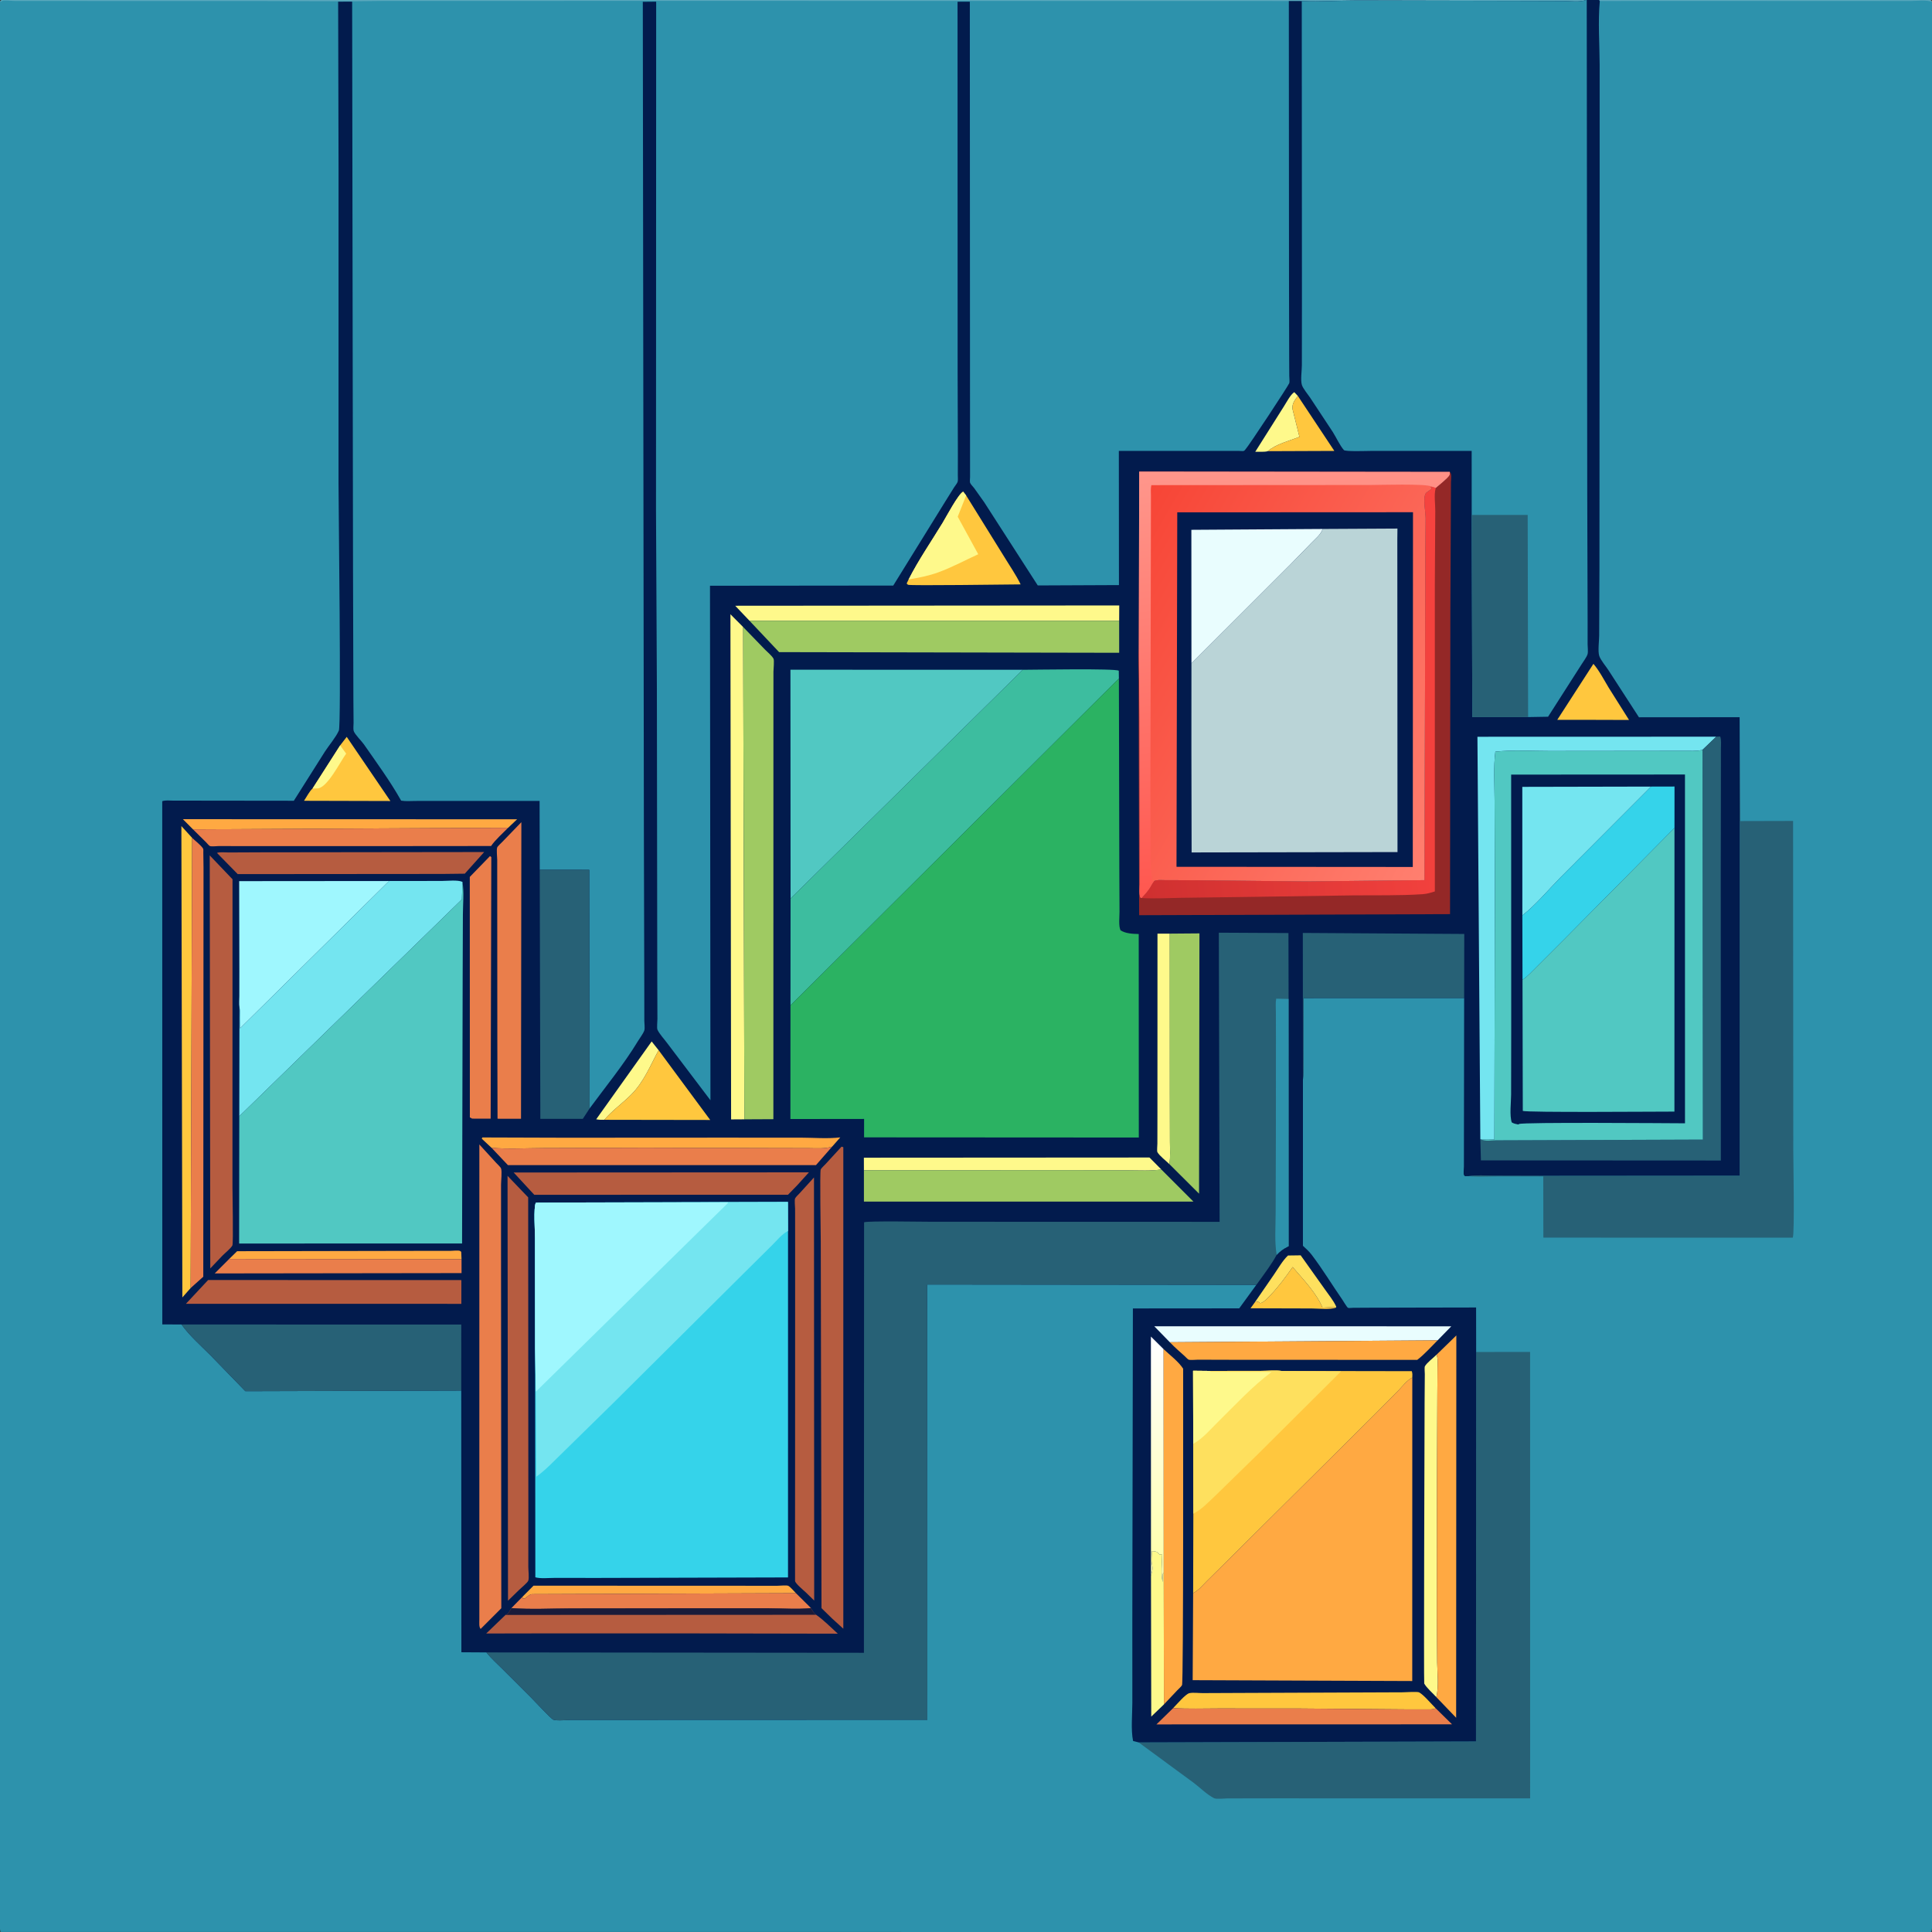 <svg version="1.1" xmlns="http://www.w3.org/2000/svg" style="display: block;" viewBox="0 0 2048 2048" width="1024" height="1024">
<rect x="0" y="0" width="2048" height="2048" fill="#333333" stroke="none"/>
<defs>
	<linearGradient id="Gradient1" gradientUnits="userSpaceOnUse" x1="1214.1" y1="1645.41" x2="1237.78" y2="1423.68">
		<stop class="stop0" offset="0" stop-opacity="1" stop-color="rgb(255,255,175)"/>
		<stop class="stop1" offset="1" stop-opacity="1" stop-color="rgb(255,255,255)"/>
	</linearGradient>
	<linearGradient id="Gradient2" gradientUnits="userSpaceOnUse" x1="1194.52" y1="765.31" x2="1539.98" y2="730.751">
		<stop class="stop0" offset="0" stop-opacity="1" stop-color="rgb(207,48,48)"/>
		<stop class="stop1" offset="1" stop-opacity="1" stop-color="rgb(246,67,63)"/>
	</linearGradient>
	<linearGradient id="Gradient3" gradientUnits="userSpaceOnUse" x1="1167.48" y1="608.831" x2="1562.03" y2="836.277">
		<stop class="stop0" offset="0" stop-opacity="1" stop-color="rgb(247,69,54)"/>
		<stop class="stop1" offset="1" stop-opacity="1" stop-color="rgb(255,127,111)"/>
	</linearGradient>
	<linearGradient id="Gradient4" gradientUnits="userSpaceOnUse" x1="1394.39" y1="925.553" x2="1343.3" y2="486.379">
		<stop class="stop0" offset="0" stop-opacity="1" stop-color="rgb(255,88,80)"/>
		<stop class="stop1" offset="1" stop-opacity="1" stop-color="rgb(255,150,139)"/>
	</linearGradient>
</defs>
<path transform="translate(0,0)" fill="rgb(45,146,172)" d="M 0 2 L 0.469 0.969 C 0.979 0.646 1.42 0.168 2 0 C 6.3 -1.246 15.364 0 20.061 0 L 1681.25 0 L 1682.01 0 L 1695.01 0 L 2044.22 0.031 C 2045.74 0.031 2046.47 -0.389 2047.53 0.969 L 2048 2 L 2048 2.75 L 2048.07 1600.18 L 2048.07 1928.75 L 2048.06 2012.87 L 2048.07 2035.73 C 2048.07 2039.74 2048.68 2044.29 2047 2048 L 0.547 2047.95 L 0 2045 L 0 2 z"/>
<path transform="translate(0,0)" fill="rgb(90,168,189)" d="M 1695.01 0 L 2044.22 0.031 C 2045.74 0.031 2046.47 -0.389 2047.53 0.969 L 2048 2 C 2042.16 -0.366 2031.81 1.056 2025.28 1.053 L 1966.65 1.058 L 1781.94 0.964 L 1695.85 1.102 L 1695.01 0 z"/>
<path transform="translate(0,0)" fill="rgb(90,168,189)" d="M 0 2 L 0.469 0.969 C 0.979 0.646 1.42 0.168 2 0 C 6.3 -1.246 15.364 0 20.061 0 L 1681.25 0 C 1674.92 2.496 1664.75 1.132 1657.8 1.094 L 1615.31 0.964 L 1438.68 0.579 C 1419.21 0.561 1399.34 1.987 1379.93 1.126 L 1366.21 1.069 L 732.5 0.927 L 484.554 0.98 L 407.649 0.973 L 374 1.345 L 270.033 1.086 L 70.05 1.062 L 15.556 1.024 C 12.608 1.018 5.043 -0.006 2.639 0.86 C 2.038 1.076 1.537 1.504 0.986 1.827 L 0 2 z"/>
<path transform="translate(0,0)" fill="rgb(39,97,118)" d="M 1844.16 785.508 L 1844.87 870.355 L 1900.75 870.214 L 1900.96 1219.9 C 1900.96 1231.12 1902.45 1307.8 1900.42 1311.98 L 1636.03 1311.94 L 1635.93 1247.05 L 1584.82 1247.07 C 1575.64 1247.07 1565.85 1247.73 1556.75 1246.76 C 1564.96 1245.33 1574.63 1246.22 1583.03 1246.22 L 1635.9 1246.37 L 1844.12 1246.21 L 1844.16 785.508 z"/>
<path transform="translate(0,0)" fill="rgb(39,97,118)" d="M 1564.79 1433.15 L 1621.97 1433.11 L 1622.01 1906.35 L 1349.2 1906.3 L 1301.17 1906.39 C 1298.21 1906.4 1289.48 1907.36 1287.07 1906.2 C 1279.75 1902.66 1271.86 1894.76 1265.21 1889.75 L 1207.02 1847.03 L 1564.61 1845.99 L 1564.79 1433.15 z"/>
<path transform="translate(0,0)" fill="rgb(2,27,77)" d="M 1681.25 0 L 1682.01 0 L 1695.01 0 L 1695.85 1.102 C 1693.84 22.98 1695.6 46.495 1695.7 68.539 L 1695.7 189.19 L 1695.48 601.517 L 1695.18 673.841 C 1695.15 679.258 1693.7 690.34 1695.24 695.196 C 1696.65 699.655 1702.37 706.294 1705.01 710.426 L 1737.35 760.355 L 1844.09 760.262 L 1844.16 785.508 L 1844.12 1246.21 L 1635.9 1246.37 L 1583.03 1246.22 C 1574.63 1246.22 1564.96 1245.33 1556.75 1246.76 L 1553 1246.81 C 1552.6 1246.38 1552.02 1246.05 1551.8 1245.5 C 1551.17 1243.91 1551.8 1238.29 1551.8 1236.39 L 1551.83 1209.24 L 1552.05 1057.95 L 1381.85 1058 L 1381.69 1113.81 C 1381.65 1123.72 1382.37 1134.53 1381.17 1144.35 L 1381.16 1320.58 C 1384.37 1323.56 1387.72 1326.57 1390.39 1330.07 C 1401.92 1345.2 1412.04 1362 1422.92 1377.69 C 1423.82 1378.98 1427.85 1385.87 1428.94 1386.36 C 1429.81 1386.76 1433.23 1386.33 1434.35 1386.32 L 1455.24 1386.2 L 1564.73 1385.99 L 1564.79 1433.15 L 1564.61 1845.99 L 1207.02 1847.03 L 1201.1 1845.5 C 1198.65 1833.25 1200.34 1817.46 1200.33 1804.82 L 1200.31 1717.48 L 1200.91 1387 L 1313.63 1386.91 L 1331.74 1362.02 L 982.906 1361.65 L 983.018 1823.03 L 669.717 1823.14 L 606.2 1823.13 C 601.044 1823.12 591.141 1824.4 586.576 1822.98 C 584.36 1822.29 566.336 1802.86 563.247 1799.78 L 532.916 1769.48 C 527.183 1763.74 520.626 1757.98 515.621 1751.63 L 489.087 1751.47 L 488.938 1474.08 L 260.097 1474.75 L 223.95 1437.48 C 213.489 1426.89 200.992 1416.08 192.402 1404.01 L 172.059 1403.93 L 171.982 849.306 C 175.379 848.057 179.847 848.688 183.499 848.688 L 209.41 848.714 L 311.482 848.834 L 344.395 796.763 C 348.891 789.811 355.851 781.859 359.186 774.459 C 361.874 768.493 358.859 537.305 358.841 511.864 L 358.872 178.523 L 358.441 1.8 L 373.294 1.734 L 374.22 605.052 L 374.607 741.5 L 374.8 766.302 C 374.819 768.376 374.309 772.865 374.884 774.723 C 376.068 778.549 383.234 785.415 385.785 789.087 C 398.856 807.9 413.262 827.58 424.552 847.516 L 425.216 848.706 C 430.05 849.571 435.512 849.048 440.435 849.046 L 468.574 849.039 L 571.989 849.007 L 572.144 921.956 L 624.613 922.02 L 625.017 1174.98 C 642.277 1151.52 661.206 1128.5 676.283 1103.57 C 678.215 1100.37 681.886 1095.67 683.002 1092.26 C 683.76 1089.94 683.003 1084.77 683.003 1082.13 L 682.971 1048.61 L 682.53 875.983 L 681.4 1.93 L 695.567 1.79 L 695.4 541.465 L 696.324 729.716 L 696.73 1034.35 L 696.892 1080.27 C 696.899 1082.47 696.129 1089.76 696.932 1091.51 C 699.086 1096.22 704.367 1101.78 707.488 1106.07 L 753.101 1166.32 L 752.62 620.914 L 946.883 620.714 L 1002.48 530.887 L 1011.41 516.577 C 1012.4 515.018 1014.6 512.432 1015.14 510.734 C 1015.67 509.036 1015.29 505.532 1015.33 503.687 L 1015.39 481.681 L 1015.12 394.81 L 1015.04 1.84 L 1028.06 1.782 L 1028.24 395.152 L 1028.29 489.201 L 1028.31 505.535 C 1028.32 506.886 1027.88 510.567 1028.33 511.757 C 1028.94 513.401 1031.41 515.778 1032.57 517.312 L 1043.19 532.232 L 1100.08 620.594 L 1186.13 620.215 L 1186.02 477.996 L 1295.06 477.996 L 1313.47 477.996 C 1314.27 477.996 1317.89 478.309 1318.5 477.996 C 1319.02 477.728 1319.44 477.289 1319.85 476.866 C 1323.63 472.917 1366.29 408.029 1366.72 406.08 C 1367.17 404.084 1366.69 400.533 1366.68 398.414 L 1366.59 380.814 L 1366.41 302.88 L 1366.21 1.069 L 1379.93 1.126 C 1399.34 1.987 1419.21 0.561 1438.68 0.579 L 1615.31 0.964 L 1657.8 1.094 C 1664.75 1.132 1674.92 2.496 1681.25 0 z"/>
<path transform="translate(0,0)" fill="rgb(254,249,139)" d="M 1343.85 478.281 C 1340.3 479.326 1334.44 478.758 1330.61 478.915 L 1360.98 430.799 C 1363.75 426.569 1367.83 418.363 1372 415.7 L 1375.78 419.732 C 1372.4 424.399 1369.38 427.746 1370.2 433.915 L 1377.47 463.083 C 1366.6 467.4 1352.95 470.569 1343.85 478.281 z"/>
<path transform="translate(0,0)" fill="rgb(254,249,139)" d="M 640.599 1187.04 C 637.595 1187.12 634.939 1187.08 631.985 1186.5 L 690.791 1103.98 L 698.173 1113.26 C 689.172 1129.73 682.672 1146.73 669.046 1160.38 C 659.902 1169.55 649.016 1177.14 640.599 1187.04 z"/>
<path transform="translate(0,0)" fill="rgb(254,224,94)" d="M 1330.17 1380.53 L 1350.54 1350.96 C 1355.08 1344.38 1359.54 1336.35 1365.32 1330.89 L 1378.77 1330.7 L 1404.52 1366.87 C 1408.48 1372.58 1413.64 1378.72 1416.44 1385.06 L 1416.16 1386.13 C 1411.93 1385.34 1406.27 1386.1 1401.89 1386.14 C 1395.3 1370.44 1381.24 1355.99 1370.26 1343.14 C 1362.9 1353.69 1355.44 1363.86 1346.5 1373.17 C 1343.84 1375.94 1340.61 1379.68 1337 1381.12 C 1335.21 1381.85 1335.26 1380.48 1333.76 1380 C 1332.93 1379.74 1331.02 1380.36 1330.17 1380.53 z"/>
<path transform="translate(0,0)" fill="rgb(255,199,62)" d="M 1375.78 419.732 L 1414.45 478 L 1343.85 478.281 C 1352.95 470.569 1366.6 467.4 1377.47 463.083 L 1370.2 433.915 C 1369.38 427.746 1372.4 424.399 1375.78 419.732 z"/>
<path transform="translate(0,0)" fill="rgb(255,199,62)" d="M 1330.17 1380.53 C 1331.02 1380.36 1332.93 1379.74 1333.76 1380 C 1335.26 1380.48 1335.21 1381.85 1337 1381.12 C 1340.61 1379.68 1343.84 1375.94 1346.5 1373.17 C 1355.44 1363.86 1362.9 1353.69 1370.26 1343.14 C 1381.24 1355.99 1395.3 1370.44 1401.89 1386.14 C 1406.27 1386.1 1411.93 1385.34 1416.16 1386.13 C 1410.04 1388.57 1397.35 1387.02 1390.51 1387.02 L 1325.6 1386.84 L 1330.17 1380.53 z"/>
<path transform="translate(0,0)" fill="rgb(255,169,66)" d="M 242.909 1334.6 L 251.346 1326.33 L 445.732 1325.97 L 476.953 1325.97 C 479.523 1325.97 485.21 1325.24 487.5 1325.98 C 488.056 1326.15 488.446 1326.66 488.92 1327 L 489.249 1334.81 L 242.909 1334.6 z"/>
<path transform="translate(0,0)" fill="rgb(254,249,139)" d="M 1220.09 1670.56 L 1220.94 1667.03 C 1222.15 1662.85 1221.85 1661.56 1221 1657.5 C 1220.21 1653.73 1221.01 1648.14 1221.09 1644.19 L 1221.93 1644.3 L 1222.87 1644.35 C 1226.24 1644.66 1226.97 1645.32 1229.07 1647.81 L 1232 1647.5 C 1231.97 1656.24 1230.28 1668.73 1232.5 1677 L 1232.62 1668.54 L 1233.61 1667.26 L 1233.81 1806.76 L 1220.37 1819.67 L 1220.09 1670.56 z"/>
<path transform="translate(0,0)" fill="rgb(255,199,62)" d="M 1689.09 703.704 C 1695.47 711.178 1700.24 720.637 1705.34 729.052 L 1726.85 763.191 L 1688.5 763.076 L 1650.75 763.08 L 1689.09 703.704 z"/>
<path transform="translate(0,0)" fill="rgb(255,169,66)" d="M 553.839 1692.68 L 565.558 1680.88 L 783.929 1680.97 L 824.154 1680.98 C 826.773 1680.98 833.409 1680.2 835.47 1680.98 C 837.507 1681.76 841.926 1687.1 843.757 1688.84 L 563.809 1689.88 C 561.175 1690.24 558.332 1692.91 556.265 1694.5 L 554.135 1694.49 L 553.839 1692.68 z"/>
<path transform="translate(0,0)" fill="rgb(254,249,139)" d="M 1239.58 1234.01 C 1236.26 1230.68 1228.92 1225.12 1226.86 1221.26 C 1226.26 1220.15 1226.87 1213.82 1226.87 1212.27 L 1226.93 1179.5 L 1226.98 989.7 L 1240.02 989.691 L 1240.09 1159.49 L 1240.18 1209.96 C 1240.16 1217.66 1240.88 1226.44 1239.58 1234.01 z"/>
<path transform="translate(0,0)" fill="rgb(255,199,62)" d="M 360.585 790.124 L 367.54 781.099 L 413.821 849.107 L 322.275 848.866 C 324.677 845.325 328.151 838.542 331.269 835.909 L 360.585 790.124 z"/>
<path transform="translate(0,0)" fill="rgb(254,249,139)" d="M 360.585 790.124 L 366.948 798.869 C 360.719 807.358 347.502 834.341 337 835.757 L 331.269 835.909 L 360.585 790.124 z"/>
<path transform="translate(0,0)" fill="url(#Gradient1)" d="M 1220.09 1670.56 L 1220.01 1416.81 L 1233.48 1430.16 L 1233.61 1667.26 L 1232.62 1668.54 L 1232.5 1677 C 1230.28 1668.73 1231.97 1656.24 1232 1647.5 L 1229.07 1647.81 C 1226.97 1645.32 1226.24 1644.66 1222.87 1644.35 L 1221.93 1644.3 L 1221.09 1644.19 C 1221.01 1648.14 1220.21 1653.73 1221 1657.5 C 1221.85 1661.56 1222.15 1662.85 1220.94 1667.03 L 1220.09 1670.56 z"/>
<path transform="translate(0,0)" fill="rgb(255,169,66)" d="M 204.589 879.151 L 193.894 868.364 L 548.174 868.464 L 538.659 877.463 L 204.589 879.151 z"/>
<path transform="translate(0,0)" fill="rgb(234,126,75)" d="M 489.249 1334.81 L 489.26 1349.55 L 227.596 1349.89 L 242.909 1334.6 L 489.249 1334.81 z"/>
<path transform="translate(0,0)" fill="rgb(255,199,62)" d="M 698.173 1113.26 L 752.854 1187.22 L 640.599 1187.04 C 649.016 1177.14 659.902 1169.55 669.046 1160.38 C 682.672 1146.73 689.172 1129.73 698.173 1113.26 z"/>
<path transform="translate(0,0)" fill="rgb(255,169,66)" d="M 511.255 1205.75 L 598.616 1206.03 L 758.869 1205.94 L 848.624 1205.96 C 862.187 1205.96 877.325 1207.29 890.739 1205.68 L 882.157 1215.44 C 874.254 1217.99 865.434 1217.14 857.2 1217.12 L 817.893 1217.04 L 683.776 1216.68 L 576 1217.03 C 557.916 1217.08 539.081 1218.22 521.07 1216.75 L 510.716 1207.08 L 511.255 1205.75 z"/>
<path transform="translate(0,0)" fill="rgb(254,249,139)" d="M 915.784 1240.52 L 915.737 1227.2 L 1218.51 1227.01 L 1231.08 1239.71 C 1219.64 1241.4 1207.7 1240.64 1196.14 1240.61 L 1138.72 1240.43 L 915.784 1240.52 z"/>
<path transform="translate(0,0)" fill="rgb(255,199,62)" d="M 1243.59 1810.66 C 1247.05 1807.23 1256.56 1795.8 1260.76 1794.82 C 1264.52 1793.95 1270.88 1794.78 1274.86 1794.76 L 1314.22 1794.59 L 1486.63 1793.91 C 1489.6 1793.92 1502.57 1792.97 1504.37 1793.99 C 1509.32 1796.78 1516.03 1804.92 1520.26 1809.14 L 1521.83 1810.78 C 1518.74 1812.44 1515.26 1811.98 1511.85 1811.99 L 1489.82 1812 L 1377.76 1811.1 L 1291.85 1811.05 C 1275.84 1811.05 1259.57 1811.65 1243.59 1810.66 z"/>
<path transform="translate(0,0)" fill="rgb(234,126,75)" d="M 843.757 1688.84 L 859.707 1704.64 C 845.276 1706.19 829.496 1704.86 814.932 1704.83 L 723.421 1704.82 L 605.786 1704.96 C 584.814 1705 562.977 1706.3 542.09 1704.65 L 553.839 1692.68 L 554.135 1694.49 L 556.265 1694.5 C 558.332 1692.91 561.175 1690.24 563.809 1689.88 L 843.757 1688.84 z"/>
<path transform="translate(0,0)" fill="rgb(255,199,62)" d="M 202.085 1365.38 L 193.301 1375.34 L 192.272 875.662 L 203.656 888.151 L 202.085 1365.38 z"/>
<path transform="translate(0,0)" fill="rgb(254,249,139)" d="M 1522.77 1436.07 C 1524.59 1440.47 1523.86 1445.77 1523.84 1450.49 L 1523.64 1478.5 L 1523.26 1569 L 1523.12 1713.23 L 1523.47 1762.36 C 1523.66 1774.04 1525.4 1787.65 1522.57 1799.04 C 1518.91 1794.92 1512.26 1789.26 1509.74 1784.61 C 1509.15 1783.53 1510.05 1516.02 1510.13 1487.02 L 1510.36 1456.54 C 1510.37 1454.86 1509.83 1449.48 1510.45 1448.32 C 1512.43 1444.63 1519.57 1439.25 1522.77 1436.07 z"/>
<path transform="translate(0,0)" fill="rgb(233,253,254)" d="M 1240.07 1422.82 L 1223.57 1405.9 L 1538.42 1405.95 L 1523.95 1420.79 L 1240.07 1422.82 z"/>
<path transform="translate(0,0)" fill="rgb(234,126,75)" d="M 1521.83 1810.78 L 1539.23 1827.87 L 1225.89 1827.94 L 1243.59 1810.66 C 1259.57 1811.65 1275.84 1811.05 1291.85 1811.05 L 1377.76 1811.1 L 1489.82 1812 L 1511.85 1811.99 C 1515.26 1811.98 1518.74 1812.44 1521.83 1810.78 z"/>
<path transform="translate(0,0)" fill="rgb(255,169,66)" d="M 1240.07 1422.82 L 1523.95 1420.79 C 1517 1427.65 1510.09 1435.62 1502.35 1441.53 L 1303.77 1441.44 L 1269.86 1441.34 C 1267.72 1441.33 1261.75 1441.97 1259.95 1441.27 C 1259.02 1440.91 1256.47 1438.13 1255.58 1437.33 C 1250.56 1432.79 1245.34 1428.35 1240.66 1423.44 L 1240.07 1422.82 z"/>
<path transform="translate(0,0)" fill="rgb(234,126,75)" d="M 204.589 879.151 L 538.659 877.463 C 532.648 883.593 525.445 889.783 520.548 896.81 L 421.759 896.904 L 270.231 896.941 L 232.033 896.86 C 229.834 896.852 224.233 897.568 222.467 896.822 C 221.506 896.416 219.363 893.754 218.556 892.956 L 204.589 879.151 z"/>
<path transform="translate(0,0)" fill="rgb(234,126,75)" d="M 519.406 907.5 L 520.806 908.5 L 520.116 1185.83 L 500.5 1185.79 L 498.071 1184.5 L 497.986 929.583 L 519.406 907.5 z"/>
<path transform="translate(0,0)" fill="rgb(182,92,64)" d="M 276.338 903.496 L 513.251 903.192 L 492.704 926.139 L 469.25 926.413 L 251.998 926.592 L 229.969 904.113 C 233.109 902.937 239.031 903.664 242.492 903.647 L 276.338 903.496 z"/>
<path transform="translate(0,0)" fill="rgb(234,126,75)" d="M 203.656 888.151 C 206.696 891.164 213.548 896.309 215.42 899.811 C 215.659 900.258 215.515 903.543 215.527 904.065 L 215.742 919.827 L 215.49 1353.37 L 202.085 1365.38 L 203.656 888.151 z"/>
<path transform="translate(0,0)" fill="rgb(234,126,75)" d="M 521.07 1216.75 C 539.081 1218.22 557.916 1217.08 576 1217.03 L 683.776 1216.68 L 817.893 1217.04 L 857.2 1217.12 C 865.434 1217.14 874.254 1217.99 882.157 1215.44 L 864.977 1235.07 L 538.412 1235.08 L 521.07 1216.75 z"/>
<path transform="translate(0,0)" fill="rgb(255,199,62)" d="M 963.126 614.277 C 973.729 593.5 987.035 574.191 999.151 554.304 C 1003.09 547.843 1015.61 523.908 1021 521.152 L 1024.17 525.208 L 1064.33 589.92 C 1070.23 599.654 1076.97 609.249 1081.92 619.487 C 1068.84 619.528 964.835 621.053 962.5 619.873 C 961.918 619.578 961.571 618.958 961.106 618.5 L 963.126 614.277 z"/>
<path transform="translate(0,0)" fill="rgb(254,249,139)" d="M 963.126 614.277 C 973.729 593.5 987.035 574.191 999.151 554.304 C 1003.09 547.843 1015.61 523.908 1021 521.152 L 1024.17 525.208 L 1015.22 547.738 L 1036.98 587.524 C 1022.79 593.974 1008.93 601.558 994.266 606.832 C 984.14 610.473 973.704 612.491 963.126 614.277 z"/>
<path transform="translate(0,0)" fill="rgb(254,249,139)" d="M 794.486 658.025 L 779.346 642.119 L 1186.45 641.797 L 1186.36 658.117 L 794.486 658.025 z"/>
<path transform="translate(0,0)" fill="rgb(182,92,64)" d="M 544.518 1242.9 L 857.497 1242.73 L 845.268 1256.25 L 835.319 1266.47 L 566.352 1266.53 L 544.518 1242.9 z"/>
<path transform="translate(0,0)" fill="rgb(182,92,64)" d="M 220.623 1356.87 L 489.075 1356.95 L 489.057 1382.17 L 467.827 1382.11 L 197.065 1382.11 L 220.623 1356.87 z"/>
<path transform="translate(0,0)" fill="rgb(255,169,66)" d="M 1233.48 1430.16 C 1240.04 1436.39 1249.35 1443.32 1254.19 1450.87 C 1254.14 1484.34 1254.61 1783.08 1253 1786.3 C 1252.17 1787.97 1249.09 1790.55 1247.74 1792.01 L 1233.81 1806.76 L 1233.61 1667.26 L 1233.48 1430.16 z"/>
<path transform="translate(0,0)" fill="rgb(254,249,139)" d="M 789.082 1186.54 L 774.994 1186.63 L 774.288 651.125 L 787.758 664.661 L 789.082 1186.54 z"/>
<path transform="translate(0,0)" fill="rgb(234,126,75)" d="M 552.665 871.54 L 552.291 1185.91 L 527.45 1185.9 L 527.413 1185.3 L 527.2 1104.81 L 527.098 954.081 L 527.071 911.38 C 527.069 908.387 526.126 900.906 527.063 898.313 C 527.54 896.993 531.373 893.602 532.446 892.458 L 552.665 871.54 z"/>
<path transform="translate(0,0)" fill="rgb(255,169,66)" d="M 1522.77 1436.07 L 1543.78 1415.62 L 1543.58 1820.91 L 1522.57 1799.04 C 1525.4 1787.65 1523.66 1774.04 1523.47 1762.36 L 1523.12 1713.23 L 1523.26 1569 L 1523.64 1478.5 L 1523.84 1450.49 C 1523.86 1445.77 1524.59 1440.47 1522.77 1436.07 z"/>
<path transform="translate(0,0)" fill="rgb(159,202,98)" d="M 1240.02 989.691 L 1271.46 989.436 L 1271.05 1265.35 L 1239.58 1234.01 C 1240.88 1226.44 1240.16 1217.66 1240.18 1209.96 L 1240.09 1159.49 L 1240.02 989.691 z"/>
<path transform="translate(0,0)" fill="rgb(182,92,64)" d="M 862.868 1248.15 L 863.078 1696.66 L 854.304 1688.1 C 851.942 1685.85 842.908 1678.47 842.794 1675.82 L 842.761 1635.69 L 842.827 1556.42 L 842.876 1324.36 L 842.836 1281.37 C 842.833 1279.07 842.049 1272.36 842.82 1270.43 C 843.382 1269.02 846.562 1266.11 847.661 1264.86 L 862.868 1248.15 z"/>
<path transform="translate(0,0)" fill="rgb(182,92,64)" d="M 535.853 1711.91 C 539.074 1710.64 540.384 1707.47 542.09 1704.65 C 562.977 1706.3 584.814 1705 605.786 1704.96 L 723.421 1704.82 L 814.932 1704.83 C 829.496 1704.86 845.276 1706.19 859.707 1704.64 C 861.278 1707.58 862.435 1709.67 865.149 1711.75 C 873.327 1717.45 880.686 1725.06 888.085 1731.77 L 731.479 1731.47 L 578.503 1731.46 L 515.402 1731.58 L 535.853 1711.91 z"/>
<path transform="translate(0,0)" fill="rgb(26,27,58)" d="M 535.853 1711.91 C 539.074 1710.64 540.384 1707.47 542.09 1704.65 C 562.977 1706.3 584.814 1705 605.786 1704.96 L 723.421 1704.82 L 814.932 1704.83 C 829.496 1704.86 845.276 1706.19 859.707 1704.64 C 861.278 1707.58 862.435 1709.67 865.149 1711.75 L 535.853 1711.91 z"/>
<path transform="translate(0,0)" fill="rgb(182,92,64)" d="M 538.023 1246.44 L 559.889 1269.26 L 560.078 1607.66 L 560.033 1661.17 C 560.03 1664.52 561.059 1672.61 560.021 1675.53 C 559.241 1677.72 552.194 1683.41 550.201 1685.41 L 538.502 1696.82 L 538.023 1246.44 z"/>
<path transform="translate(0,0)" fill="rgb(182,92,64)" d="M 222.326 906.759 L 246.486 932.066 L 246.428 1257.68 C 246.421 1263.93 247.456 1318.13 246.342 1320.22 C 244.672 1323.37 238.37 1328.39 235.704 1331.12 L 222.896 1344.59 L 222.326 906.759 z"/>
<path transform="translate(0,0)" fill="rgb(116,229,240)" d="M 1569.22 1207.74 L 1566.14 781.002 L 1819.28 780.921 L 1804.69 794.899 L 1803.85 795.099 C 1797.93 796.373 1791.55 795.896 1785.52 795.918 L 1753.93 795.972 L 1642.3 796.088 C 1623.69 796.121 1603.59 794.775 1585.14 796.794 C 1583.06 813.44 1584.28 831.166 1584.33 847.982 L 1584.68 940.056 L 1584.09 1207.99 L 1570.26 1208.06 L 1569.22 1207.74 z"/>
<path transform="translate(0,0)" fill="rgb(159,202,98)" d="M 1231.08 1239.71 L 1265.1 1273.77 L 915.8 1273.73 L 915.784 1240.52 L 1138.72 1240.43 L 1196.14 1240.61 C 1207.7 1240.64 1219.64 1241.4 1231.08 1239.71 z"/>
<path transform="translate(0,0)" fill="rgb(234,126,75)" d="M 508.135 1213.17 L 525.888 1232.6 C 527.25 1234.15 530.478 1236.93 531.135 1238.59 C 532.299 1241.54 531.133 1251.98 531.132 1255.76 L 531.116 1324.3 L 531.407 1704.8 L 509.5 1726.74 C 507.469 1724.68 508.171 1719.54 508.119 1716.55 L 508.135 1213.17 z"/>
<path transform="translate(0,0)" fill="rgb(182,92,64)" d="M 892.074 1215.5 L 892.313 1215.58 L 893.95 1216.05 L 893.949 1726.5 L 882.071 1715.69 L 870.823 1704.72 L 870.037 1316.21 C 870.033 1308.64 868.894 1241.88 870.001 1239.66 C 870.831 1237.99 873.708 1235.54 875.036 1234.05 L 892.074 1215.5 z"/>
<path transform="translate(0,0)" fill="rgb(39,97,118)" d="M 1381.17 1144.35 L 1381.04 988.962 L 1552.17 990.038 L 1552.05 1057.95 L 1381.85 1058 L 1381.69 1113.81 C 1381.65 1123.72 1382.37 1134.53 1381.17 1144.35 z"/>
<path transform="translate(0,0)" fill="rgb(159,247,254)" d="M 253.838 1067.8 C 253.193 1064.15 253.702 1059.51 253.707 1055.76 L 253.731 1030.18 L 253.526 934.044 L 412.44 933.912 L 254.367 1090.14 C 254.353 1083.05 255.158 1074.71 253.838 1067.8 z"/>
<path transform="translate(0,0)" fill="rgb(159,202,98)" d="M 794.486 658.025 L 1186.36 658.117 L 1186.37 691.976 L 825.872 691.281 L 794.486 658.025 z"/>
<path transform="translate(0,0)" fill="rgb(39,97,118)" d="M 572.144 921.956 L 624.613 922.02 L 625.017 1174.98 L 617.796 1186.03 L 572.781 1186.05 L 572.144 921.956 z"/>
<path transform="translate(0,0)" fill="rgb(39,97,118)" d="M 1819.28 780.921 L 1823.5 780.725 C 1824.88 784.709 1824.26 789.672 1824.26 793.863 L 1824.24 822.17 L 1824.05 927.2 L 1824.17 1230.2 L 1569.83 1230.06 L 1569.22 1207.74 L 1570.26 1208.06 C 1573.99 1209.96 1582.07 1208.8 1586.5 1208.81 L 1634.3 1208.64 L 1805.14 1208.02 L 1804.69 794.899 L 1819.28 780.921 z"/>
<path transform="translate(0,0)" fill="rgb(159,202,98)" d="M 787.758 664.661 L 811.033 688.702 C 813.603 691.362 818.289 695.108 819.928 698.228 C 820.922 700.12 819.899 709.166 819.892 712.017 L 819.853 771.376 L 819.813 1186.39 L 789.082 1186.54 L 787.758 664.661 z"/>
<path transform="translate(0,0)" fill="rgb(39,97,118)" d="M 192.402 1404.01 L 488.964 1404.06 L 488.938 1474.08 L 260.097 1474.75 L 223.95 1437.48 C 213.489 1426.89 200.992 1416.08 192.402 1404.01 z"/>
<path transform="translate(0,0)" fill="rgb(116,229,240)" d="M 412.44 933.912 L 468.357 933.841 C 474.222 933.843 485.185 932.498 490.244 934.84 L 489.627 953.514 L 488.9 954.084 L 253.643 1183.28 L 253.838 1067.8 C 255.158 1074.71 254.353 1083.05 254.367 1090.14 L 412.44 933.912 z"/>
<path transform="translate(0,0)" fill="rgb(148,40,39)" d="M 1536.87 500.279 C 1537.3 501.026 1537.94 501.685 1538.15 502.52 C 1538.71 504.812 1538.11 509.068 1538.1 511.512 L 1538.01 533.94 L 1537.45 649.649 L 1537.1 969.023 L 1207.54 970.15 L 1207.03 787.977 L 1206.91 720.678 C 1206.91 709.616 1206.08 697.724 1207.19 686.757 L 1207.82 760.103 L 1208.05 892.752 L 1208.09 937.096 C 1208.1 940.959 1207.16 948.349 1209 951.572 L 1210.03 951.939 C 1213.52 948.032 1217.56 943.827 1220.01 939.171 C 1221.02 937.256 1222 935.721 1223.33 934.009 C 1226.59 932.409 1230.92 932.986 1234.51 932.995 L 1259.8 933.074 L 1384.9 934.353 L 1510 932.999 L 1511.01 587.449 L 1511.28 549.249 C 1511.13 542.388 1508.93 531.473 1510.51 525 C 1511.05 522.793 1512.19 522.007 1513.97 520.834 C 1515.55 519.792 1516.71 518.928 1518 517.5 L 1516.56 516.622 L 1517.69 515.794 L 1522.02 517.144 C 1524.76 514.662 1535.15 506.604 1536.5 503.577 C 1536.95 502.567 1536.75 501.378 1536.87 500.279 z"/>
<path transform="translate(0,0)" fill="url(#Gradient2)" d="M 1223.33 934.009 C 1226.59 932.409 1230.92 932.986 1234.51 932.995 L 1259.8 933.074 L 1384.9 934.353 L 1510 932.999 L 1511.01 587.449 L 1511.28 549.249 C 1511.13 542.388 1508.93 531.473 1510.51 525 C 1511.05 522.793 1512.19 522.007 1513.97 520.834 C 1515.55 519.792 1516.71 518.928 1518 517.5 L 1516.56 516.622 L 1517.69 515.794 L 1522.02 517.144 L 1521.68 518.394 C 1520.05 524.868 1521.51 534.777 1521.45 541.581 L 1520.97 621.062 L 1520.99 944.964 C 1516.84 946.281 1512.68 947.554 1508.32 947.852 C 1483.75 949.528 1458.4 948.894 1433.72 949.142 L 1329.57 950.694 L 1251.5 951.732 C 1237.81 951.922 1223.67 952.789 1210.03 951.939 C 1213.52 948.032 1217.56 943.827 1220.01 939.171 C 1221.02 937.256 1222 935.721 1223.33 934.009 z"/>
<path transform="translate(0,0)" fill="rgb(255,199,62)" d="M 1358.48 1453.26 L 1496.55 1453.5 C 1497.39 1455.93 1497.23 1457.74 1497.1 1460.26 C 1491.15 1463.41 1487.09 1469.12 1482.46 1473.87 L 1456.84 1499.79 L 1300.26 1655.31 L 1279.11 1676.21 C 1274.65 1680.65 1270.51 1685.93 1264.78 1688.74 L 1264.99 1604.55 L 1264.9 1530.51 L 1264.72 1453.08 L 1282.25 1453.26 L 1337.05 1453.18 C 1343.67 1453.2 1352.03 1452.21 1358.48 1453.26 z"/>
<path transform="translate(0,0)" fill="rgb(254,224,94)" d="M 1264.9 1530.51 L 1264.72 1453.08 L 1282.25 1453.26 L 1337.05 1453.18 C 1343.67 1453.2 1352.03 1452.21 1358.48 1453.26 L 1359.52 1453.38 L 1421.58 1453.7 L 1334.05 1540.85 L 1287.79 1586 C 1280.68 1592.58 1273.72 1600.25 1264.99 1604.55 L 1264.9 1530.51 z"/>
<path transform="translate(0,0)" fill="rgb(254,249,139)" d="M 1264.9 1530.51 L 1264.72 1453.08 L 1282.25 1453.26 L 1283.54 1454.18 L 1347.95 1454.34 C 1327.33 1469.71 1309.53 1489.24 1291.19 1507.23 C 1283.25 1515.02 1274.75 1525.21 1264.9 1530.51 z"/>
<path transform="translate(0,0)" fill="rgb(81,200,194)" d="M 838.046 952.454 L 837.905 709.925 L 1084.16 710 L 838.046 952.454 z"/>
<path transform="translate(0,0)" fill="rgb(61,189,159)" d="M 1084.16 710 C 1096.4 709.993 1182.4 708.421 1185.95 711 L 1186.07 719.24 L 837.939 1065.72 L 838.046 952.454 L 1084.16 710 z"/>
<path transform="translate(0,0)" fill="rgb(255,169,66)" d="M 1264.78 1688.74 C 1270.51 1685.93 1274.65 1680.65 1279.11 1676.21 L 1300.26 1655.31 L 1456.84 1499.79 L 1482.46 1473.87 C 1487.09 1469.12 1491.15 1463.41 1497.1 1460.26 L 1497.04 1781.96 L 1264.28 1781.05 L 1264.78 1688.74 z"/>
<path transform="translate(0,0)" fill="rgb(81,200,194)" d="M 490.244 934.84 C 491.992 945.712 490.739 958.438 490.68 969.548 L 490.443 1036.91 L 489.818 1318.14 L 253.491 1318.19 L 253.643 1183.28 L 488.9 954.084 L 489.627 953.514 L 490.244 934.84 z"/>
<path transform="translate(0,0)" fill="rgb(81,200,194)" d="M 1570.26 1208.06 L 1584.09 1207.99 L 1584.68 940.056 L 1584.33 847.982 C 1584.28 831.166 1583.06 813.44 1585.14 796.794 C 1603.59 794.775 1623.69 796.121 1642.3 796.088 L 1753.93 795.972 L 1785.52 795.918 C 1791.55 795.896 1797.93 796.373 1803.85 795.099 L 1804.69 794.899 L 1805.14 1208.02 L 1634.3 1208.64 L 1586.5 1208.81 C 1582.07 1208.8 1573.99 1209.96 1570.26 1208.06 z"/>
<path transform="translate(0,0)" fill="rgb(2,27,77)" d="M 1601.88 821.114 L 1786.14 821.012 L 1786.16 1190.75 C 1767.75 1190.68 1614.22 1189.43 1610.22 1191.5 L 1609.5 1192.02 C 1606.9 1191.54 1604.81 1191.16 1602.5 1189.76 C 1600.04 1182.27 1601.83 1168.33 1601.84 1160.18 L 1601.95 1088.28 L 1601.88 821.114 z"/>
<path transform="translate(0,0)" fill="rgb(116,229,240)" d="M 1613.76 970.342 L 1613.71 834.097 L 1750.21 833.81 L 1653.61 930.689 C 1640.79 943.759 1628.14 959.164 1613.76 970.342 z"/>
<path transform="translate(0,0)" fill="rgb(53,211,234)" d="M 1750.21 833.81 L 1775.06 833.75 L 1775.02 877.647 L 1656.91 996.942 L 1628.9 1024.95 C 1624.27 1029.49 1619.33 1035.12 1613.92 1038.62 L 1613.76 970.342 C 1628.14 959.164 1640.79 943.759 1653.61 930.689 L 1750.21 833.81 z"/>
<path transform="translate(0,0)" fill="rgb(81,200,194)" d="M 1775.02 877.647 L 1774.96 1178.34 C 1757.68 1178.31 1617.67 1179.46 1614.23 1177.57 L 1613.92 1038.62 C 1619.33 1035.12 1624.27 1029.49 1628.9 1024.95 L 1656.91 996.942 L 1775.02 877.647 z"/>
<path transform="translate(0,0)" fill="rgb(53,211,234)" d="M 571.982 1274.78 L 835.253 1274.07 L 835.348 1304.88 L 835.323 1672.14 L 634.333 1672.68 L 587.699 1672.65 C 581.596 1672.63 573.21 1673.61 567.475 1672.02 L 567.249 1429.48 L 567.142 1312.43 C 567.154 1305.55 565.383 1280.09 568 1275.03 L 571.982 1274.78 z"/>
<path transform="translate(0,0)" fill="rgb(116,229,240)" d="M 571.982 1274.78 L 835.253 1274.07 L 835.348 1304.88 C 828.944 1308.07 823.376 1315.11 818.304 1320.12 L 788.306 1349.86 L 649.968 1487.37 L 596.602 1539.72 C 587.616 1548.32 578.672 1558.12 568.548 1565.34 L 568.007 1475.25 L 567.249 1429.48 L 567.142 1312.43 C 567.154 1305.55 565.383 1280.09 568 1275.03 L 571.982 1274.78 z"/>
<path transform="translate(0,0)" fill="rgb(159,247,254)" d="M 571.982 1274.78 L 573.023 1274.88 L 771.686 1274.56 C 771.58 1275.85 769.872 1276.99 768.962 1277.89 L 568.007 1475.25 L 567.249 1429.48 L 567.142 1312.43 C 567.154 1305.55 565.383 1280.09 568 1275.03 L 571.982 1274.78 z"/>
<path transform="translate(0,0)" fill="rgb(39,97,118)" d="M 515.621 1751.63 L 915.794 1752.03 L 915.957 1295.71 C 918.699 1294.04 979.633 1295.12 987.859 1295.11 L 1292.84 1295.19 L 1292.02 988.69 L 1365.82 989.086 L 1365.97 1058.92 L 1366.04 1321.03 L 1364.99 1321.53 C 1360.32 1323.79 1356.82 1326.42 1353.31 1330.21 C 1348.07 1339.98 1340.72 1349.61 1334.22 1358.66 C 1333.88 1359.13 1332.03 1361.92 1331.74 1362.02 L 982.906 1361.65 L 983.018 1823.03 L 669.717 1823.14 L 606.2 1823.13 C 601.044 1823.12 591.141 1824.4 586.576 1822.98 C 584.36 1822.29 566.336 1802.86 563.247 1799.78 L 532.916 1769.48 C 527.183 1763.74 520.626 1757.98 515.621 1751.63 z"/>
<path transform="translate(0,0)" fill="rgb(45,146,172)" d="M 1353.31 1330.21 C 1350.92 1316.01 1352.23 1300.34 1352.24 1285.88 L 1352.49 1200.99 L 1352.53 1099.62 L 1352.49 1073.22 C 1352.48 1068.51 1351.96 1063.22 1352.84 1058.64 L 1365.97 1058.92 L 1366.04 1321.03 L 1364.99 1321.53 C 1360.32 1323.79 1356.82 1326.42 1353.31 1330.21 z"/>
<path transform="translate(0,0)" fill="rgb(43,178,98)" d="M 837.939 1065.72 L 1186.07 719.24 L 1186.54 924.347 L 1186.73 966.519 C 1186.74 971.807 1185.56 981.555 1187.81 986.166 C 1193.13 989.645 1200.85 989.962 1207.1 990.106 L 1207.18 1205.82 L 915.954 1205.65 L 915.983 1186.12 L 837.867 1186.21 L 837.939 1065.72 z"/>
<path transform="translate(0,0)" fill="url(#Gradient3)" d="M 1207.19 686.757 L 1207.61 499.905 L 1536.87 500.279 C 1536.75 501.378 1536.95 502.567 1536.5 503.577 C 1535.15 506.604 1524.76 514.662 1522.02 517.144 L 1517.69 515.794 L 1516.56 516.622 L 1518 517.5 C 1516.71 518.928 1515.55 519.792 1513.97 520.834 C 1512.19 522.007 1511.05 522.793 1510.51 525 C 1508.93 531.473 1511.13 542.388 1511.28 549.249 L 1511.01 587.449 L 1510 932.999 L 1384.9 934.353 L 1259.8 933.074 L 1234.51 932.995 C 1230.92 932.986 1226.59 932.409 1223.33 934.009 C 1222 935.721 1221.02 937.256 1220.01 939.171 C 1217.56 943.827 1213.52 948.032 1210.03 951.939 L 1209 951.572 C 1207.16 948.349 1208.1 940.959 1208.09 937.096 L 1208.05 892.752 L 1207.82 760.103 L 1207.19 686.757 z"/>
<path transform="translate(0,0)" fill="url(#Gradient4)" d="M 1207.19 686.757 L 1207.61 499.905 L 1536.87 500.279 C 1536.75 501.378 1536.95 502.567 1536.5 503.577 C 1535.15 506.604 1524.76 514.662 1522.02 517.144 L 1517.69 515.794 C 1511.86 512.446 1461.99 514.141 1452.56 514.129 L 1220.48 514.271 C 1219.61 517.668 1220.04 521.851 1220.04 525.37 L 1220.01 546.21 L 1219.87 625 L 1219.48 835.728 L 1219.64 892.791 C 1219.69 904.778 1218.94 917.194 1221 929.002 L 1221.25 933.505 L 1223.12 933.89 L 1223.33 934.009 C 1222 935.721 1221.02 937.256 1220.01 939.171 C 1217.56 943.827 1213.52 948.032 1210.03 951.939 L 1209 951.572 C 1207.16 948.349 1208.1 940.959 1208.09 937.096 L 1208.05 892.752 L 1207.82 760.103 L 1207.19 686.757 z"/>
<path transform="translate(0,0)" fill="rgb(2,27,77)" d="M 1247.95 543.101 L 1497.83 542.979 L 1497.6 919.027 L 1247.14 918.842 L 1247.95 543.101 z"/>
<path transform="translate(0,0)" fill="rgb(233,253,254)" d="M 1262.98 703.238 L 1262.9 561.629 L 1402.06 560.724 C 1400.49 566.275 1394.38 571.147 1390.43 575.219 L 1367.58 598.719 L 1262.98 703.238 z"/>
<path transform="translate(0,0)" fill="rgb(186,212,215)" d="M 1402.06 560.724 L 1481.35 560.294 L 1481.22 572.092 L 1481.41 903.23 L 1263.16 903.624 L 1262.94 793.578 L 1262.98 703.238 L 1367.58 598.719 L 1390.43 575.219 C 1394.38 571.147 1400.49 566.275 1402.06 560.724 z"/>
<path transform="translate(0,0)" fill="rgb(45,146,172)" d="M 1681.25 0 L 1682.01 0 L 1682.55 524.469 L 1682.94 658.143 L 1682.93 682.944 C 1682.93 685.75 1683.6 690.744 1682.91 693.359 C 1682.11 696.449 1678 701.748 1676.25 704.683 L 1641.01 759.769 L 1619.87 760.131 L 1560.71 760.176 L 1560.06 545.876 L 1560.03 477.955 L 1453.73 477.982 C 1449.34 477.988 1426.1 478.876 1424.55 477.076 C 1420.13 471.948 1416.47 463.703 1412.72 457.792 L 1388.62 421.303 C 1386.34 417.918 1381.07 411.676 1380 407.89 C 1378.53 402.702 1380.02 392.948 1380.03 387.123 L 1380.11 316.674 L 1379.93 1.126 C 1399.34 1.987 1419.21 0.561 1438.68 0.579 L 1615.31 0.964 L 1657.8 1.094 C 1664.75 1.132 1674.92 2.496 1681.25 0 z"/>
<path transform="translate(0,0)" fill="rgb(39,97,118)" d="M 1560.06 545.876 L 1619.41 545.833 L 1619.87 760.131 L 1560.71 760.176 L 1560.06 545.876 z"/>
</svg>